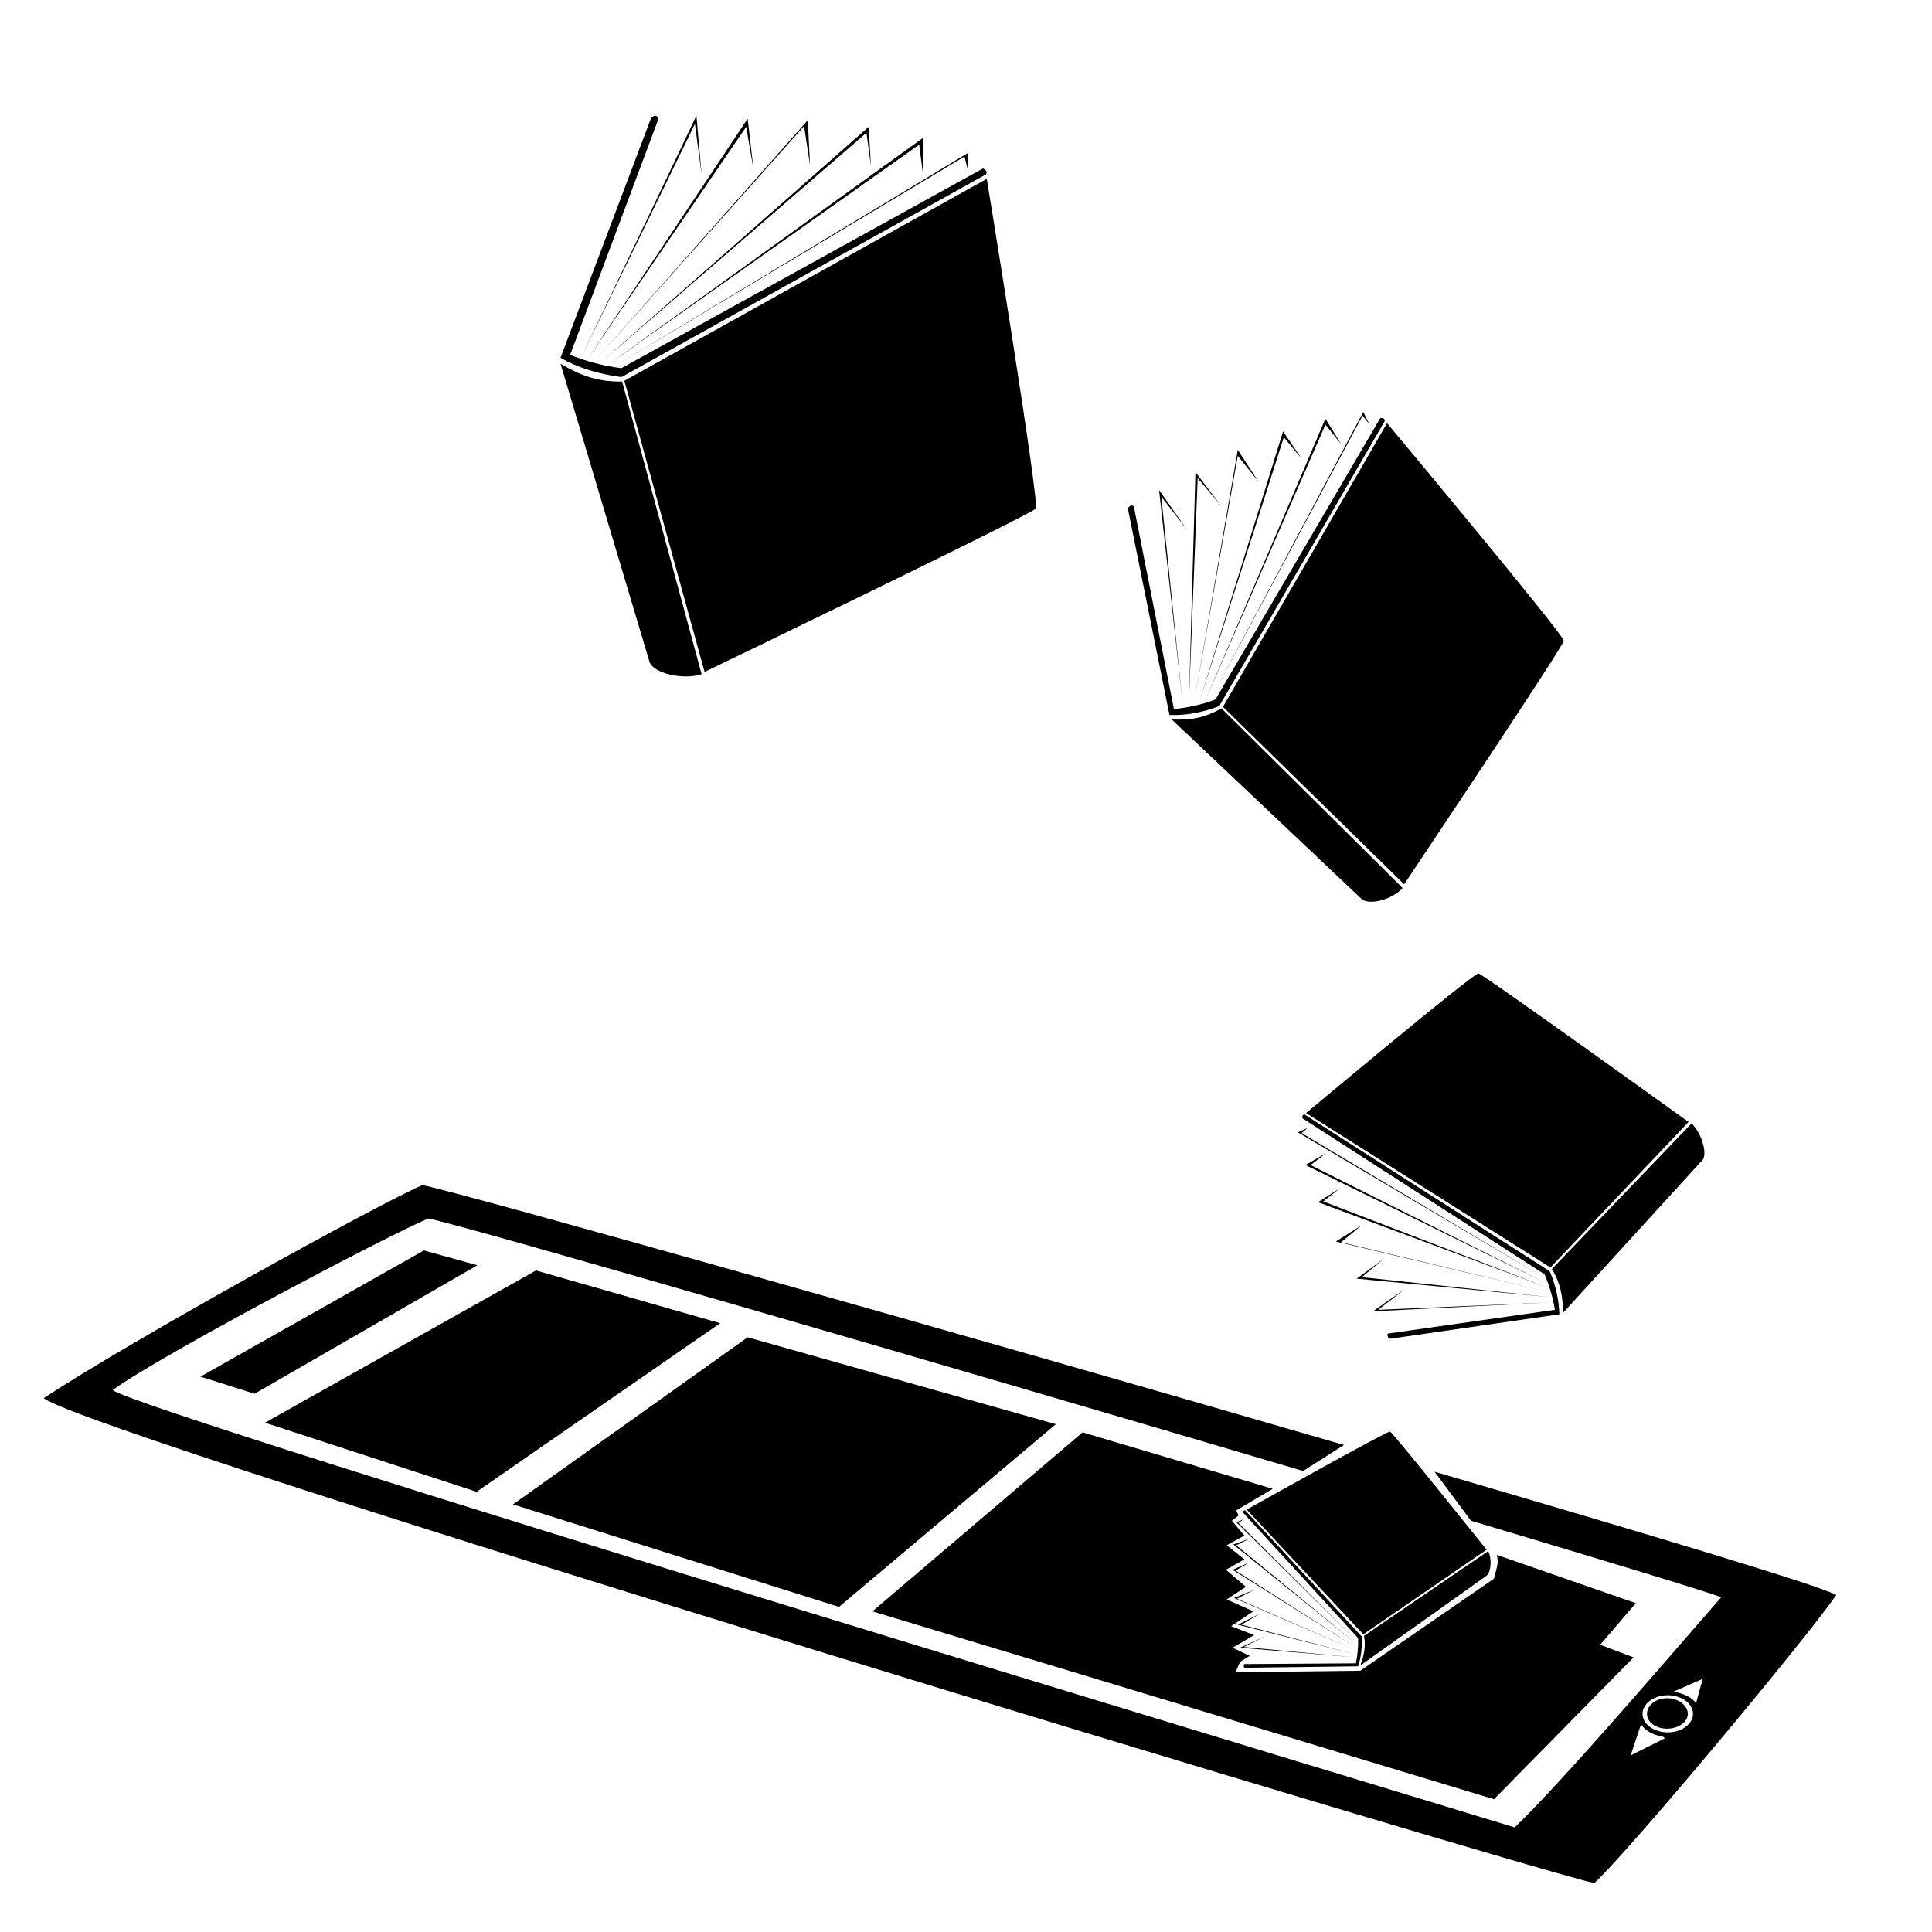 <?xml version="1.0" encoding="UTF-8"?>
<!-- Uploaded to: ICON Repo, www.iconrepo.com, Generator: ICON Repo Mixer Tools -->
<svg fill="#000000" width="800px" height="800px" version="1.1" viewBox="144 144 512 512" xmlns="http://www.w3.org/2000/svg">
 <path d="m317.73 174.66c-0.309-0.07-0.719 0.227-1.18 0.594l-24.008 63.566c4.691 2.715 10.34 4.359 16.137 5.117l96.629-53.727c0.379-0.926 0.012-1.02-0.789-1.578l-95.84 52.941c-4.961-0.59-9.938-2.027-13.578-3.543l23.418-62.582c-0.172-0.367-0.477-0.715-0.789-0.789zm10.824 0-30.305 63.566 29.914-61.398 1.77 13.383zm13.582 0.789-42.312 63.566 41.918-61.402 1.969 11.414zm15.938 0.395-56.281 63.566 55.301-61.992 1.574 10.43zm16.141 1.77-70.652 62.191 70.062-60.617 1.18 8.855zm14.367 2.953-83.051 59.828 82.066-58.059 0.984 7.676zm12.004 3.934-93.285 56.285 92.301-55.301 0.785 3.148zm4.918 6.891-96.039 53.527 21.258 77.148s86.703-41.789 87.77-43.297c1.07-1.512-12.988-87.379-12.988-87.379zm-112.96 49.004 23.613 79.113c1.145 2.953 8.898 4.762 13.777 3.148l-21.059-77.539c-6.477 0.09-10.949-1.559-16.332-4.723zm212.74 12.789-40.344 75.965 40.148-74.98 1.77 2.168zm4.527 1.574-43.688 74.59c-3.695 1.48-7.844 2.246-11.023 2.559l-10.625-53.727c-0.277-0.199-0.543-0.266-0.789-0.199-0.246 0.07-0.625 0.352-0.785 0.789l11.02 54.711c4.426 0.145 8.844-0.68 13.188-2.363l43.883-75.57c-0.133-0.809-0.387-0.695-1.18-0.789zm-14.562 0.199-31.883 74.785 31.883-73.211 4.133 5.117zm16.336 1.18-43.496 75.18 48.02 47.035s42.223-63.059 42.312-64.551c0.09-1.492-46.836-57.664-46.836-57.664zm-27.555 2.164-22.238 71.832 22.438-70.258 4.723 5.707zm-12.004 4.922-11.609 67.109 11.609-65.535 5.512 6.887zm-11.219 5.902-1.77 61.797 2.359-60.223 6.301 7.481zm-9.641 4.723 6.297 57.074-5.707-55.301 6.887 8.855zm16.531 57.859c-4.453 2.555-8.09 3.156-13.188 2.953l50.383 47.625c2.062 1.68 8.137 0.086 10.824-2.949zm68.09 70.258c-1.242-0.156-45.656 37-45.656 37l64.746 40.934 36.605-38.57s-54.449-39.207-55.695-39.363zm-46.051 37.395c-0.66 0.074-0.559 0.297-0.59 0.984l64.156 41.328c1.418 3.234 2.336 6.711 2.758 9.445l-44.281 6.297c-0.164 0.223-0.055 0.586 0 0.789 0.07 0.215 0.219 0.426 0.59 0.59l44.871-6.496c-0.105-3.773-0.941-7.613-2.559-11.414zm102.54 2.359-37 38.574c2.344 3.938 2.863 7.266 2.953 11.613l37-40.543c1.285-1.676-0.301-7.188-2.953-9.645zm-101.75 1.184-2.559 1.18 65.336 38.574-64.352-38.379zm4.918 6.691-5.508 3.148 63.762 31.289-62.387-31.289zm-239.5 8.461c-12.043 5.195-78.301 41.852-100.37 56.48 12.812 9.91 393.47 124.71 410.92 128.51 8.215-7.359 54.656-62.836 64.156-76.359-4.445-2.527-49.758-16.074-106.47-32.668l9.645 12.988c35.754 10.656 62.73 18.867 66.32 20.27-12.438 14.191-40.59 47.273-54.711 61.012-21.762-6.715-366.5-110.7-371.56-115.92 12.684-9.254 73.371-41.203 83.641-45.461 9.312 1.766 134.73 38.207 231.83 66.914l10.824-6.891c-104.08-30.238-233.78-66.816-244.23-68.879zm243.25 0.789-5.906 3.738 60.812 22.633-59.434-22.832zm5.707 9.84-6.891 4.328 56.484 13.383-55.105-13.188zm-248.56 6.691-59.238 33.453 14.367 4.527 59.039-34.047zm254.46 2.164-7.281 5.312 51.363 4.922-49.984-5.316zm-224.75 3.148-71.832 40.344 56.09 18.301 64.551-44.672zm230.26 4.918-8.465 5.906 47.234-2.363-45.855 1.969zm-174.17 12.793-62.191 44.281 86.395 27.156 57.469-48.41zm170.23 24.992c-0.75-0.211-37.98 20.664-37.98 20.664l30.895 33.062 32.672-22.434s-24.836-31.078-25.586-31.293zm-81.477 0.199-55.691 47.43 164.72 49.789 37-37.59-8.855-3.344 9.445-11.023-36.801-12.789c0.457 2.578-0.035 3.098-0.789 6.297l-35.422 24.402-33.062 0.395 1.18-2.754 2.559-1.574-4.527-2.168 5.707-3.344-6.098-2.363 5.902-3.934-7.086-3.148 5.117-3.348-5.312-4.527 4.918-2.754-4.723-3.738 4.723-2.559-3.344-3.938 1.77-1.375-0.59-1.379 9.645-5.707zm43.102 20.664c-0.438 0-0.41 0.145-0.59 0.59l30.504 33.258c0.098 2.289-0.188 4.828-0.59 6.691l-29.523 0.199c-0.156 0.133-0.184 0.438-0.195 0.59 0.039 0.117 0.055 0.285 0.195 0.395l30.113-0.395c0.855-2.535 1.074-5.188 0.984-7.871zm-0.395 2.359-1.969 0.789 31.883 31.488-31.293-31.293zm1.574 5.117-4.328 1.574 32.668 26.371-31.883-26.172zm63.172 3.348-32.863 22.434c0.516 2.84 0.027 4.961-0.984 7.871l33.457-23.812c1.215-1.02 1.469-4.617 0.391-6.492zm-63.172 2.953-4.527 1.965 32.867 20.664-32.078-20.465zm1.18 7.281-5.312 2.164 32.473 13.973-31.684-13.777zm1.574 6.297-5.902 2.953 31.293 7.871-30.309-7.871zm1.578 5.902-6.891 3.148 30.504 2.559-29.52-2.754zm115.72 11.414-1.773 6.496c-1-1.656-3.215-2.543-5.902-3.148zm-9.25 4.332c3.668 0 6.691 2.219 6.691 4.918 0 2.703-3.023 4.922-6.691 4.922-3.672 0-6.691-2.219-6.691-4.922 0-2.699 3.019-4.918 6.691-4.918zm-0.199 0.785c-2.977 0-5.312 1.918-5.312 4.133 0 2.219 2.336 3.938 5.312 3.938 2.981 0 5.512-1.719 5.512-3.938 0-2.215-2.531-4.133-5.512-4.133zm-6.887 6.891c1.219 1.945 3.422 2.875 5.902 3.344l0.395 0.395-9.051 4.527z"/>
</svg>